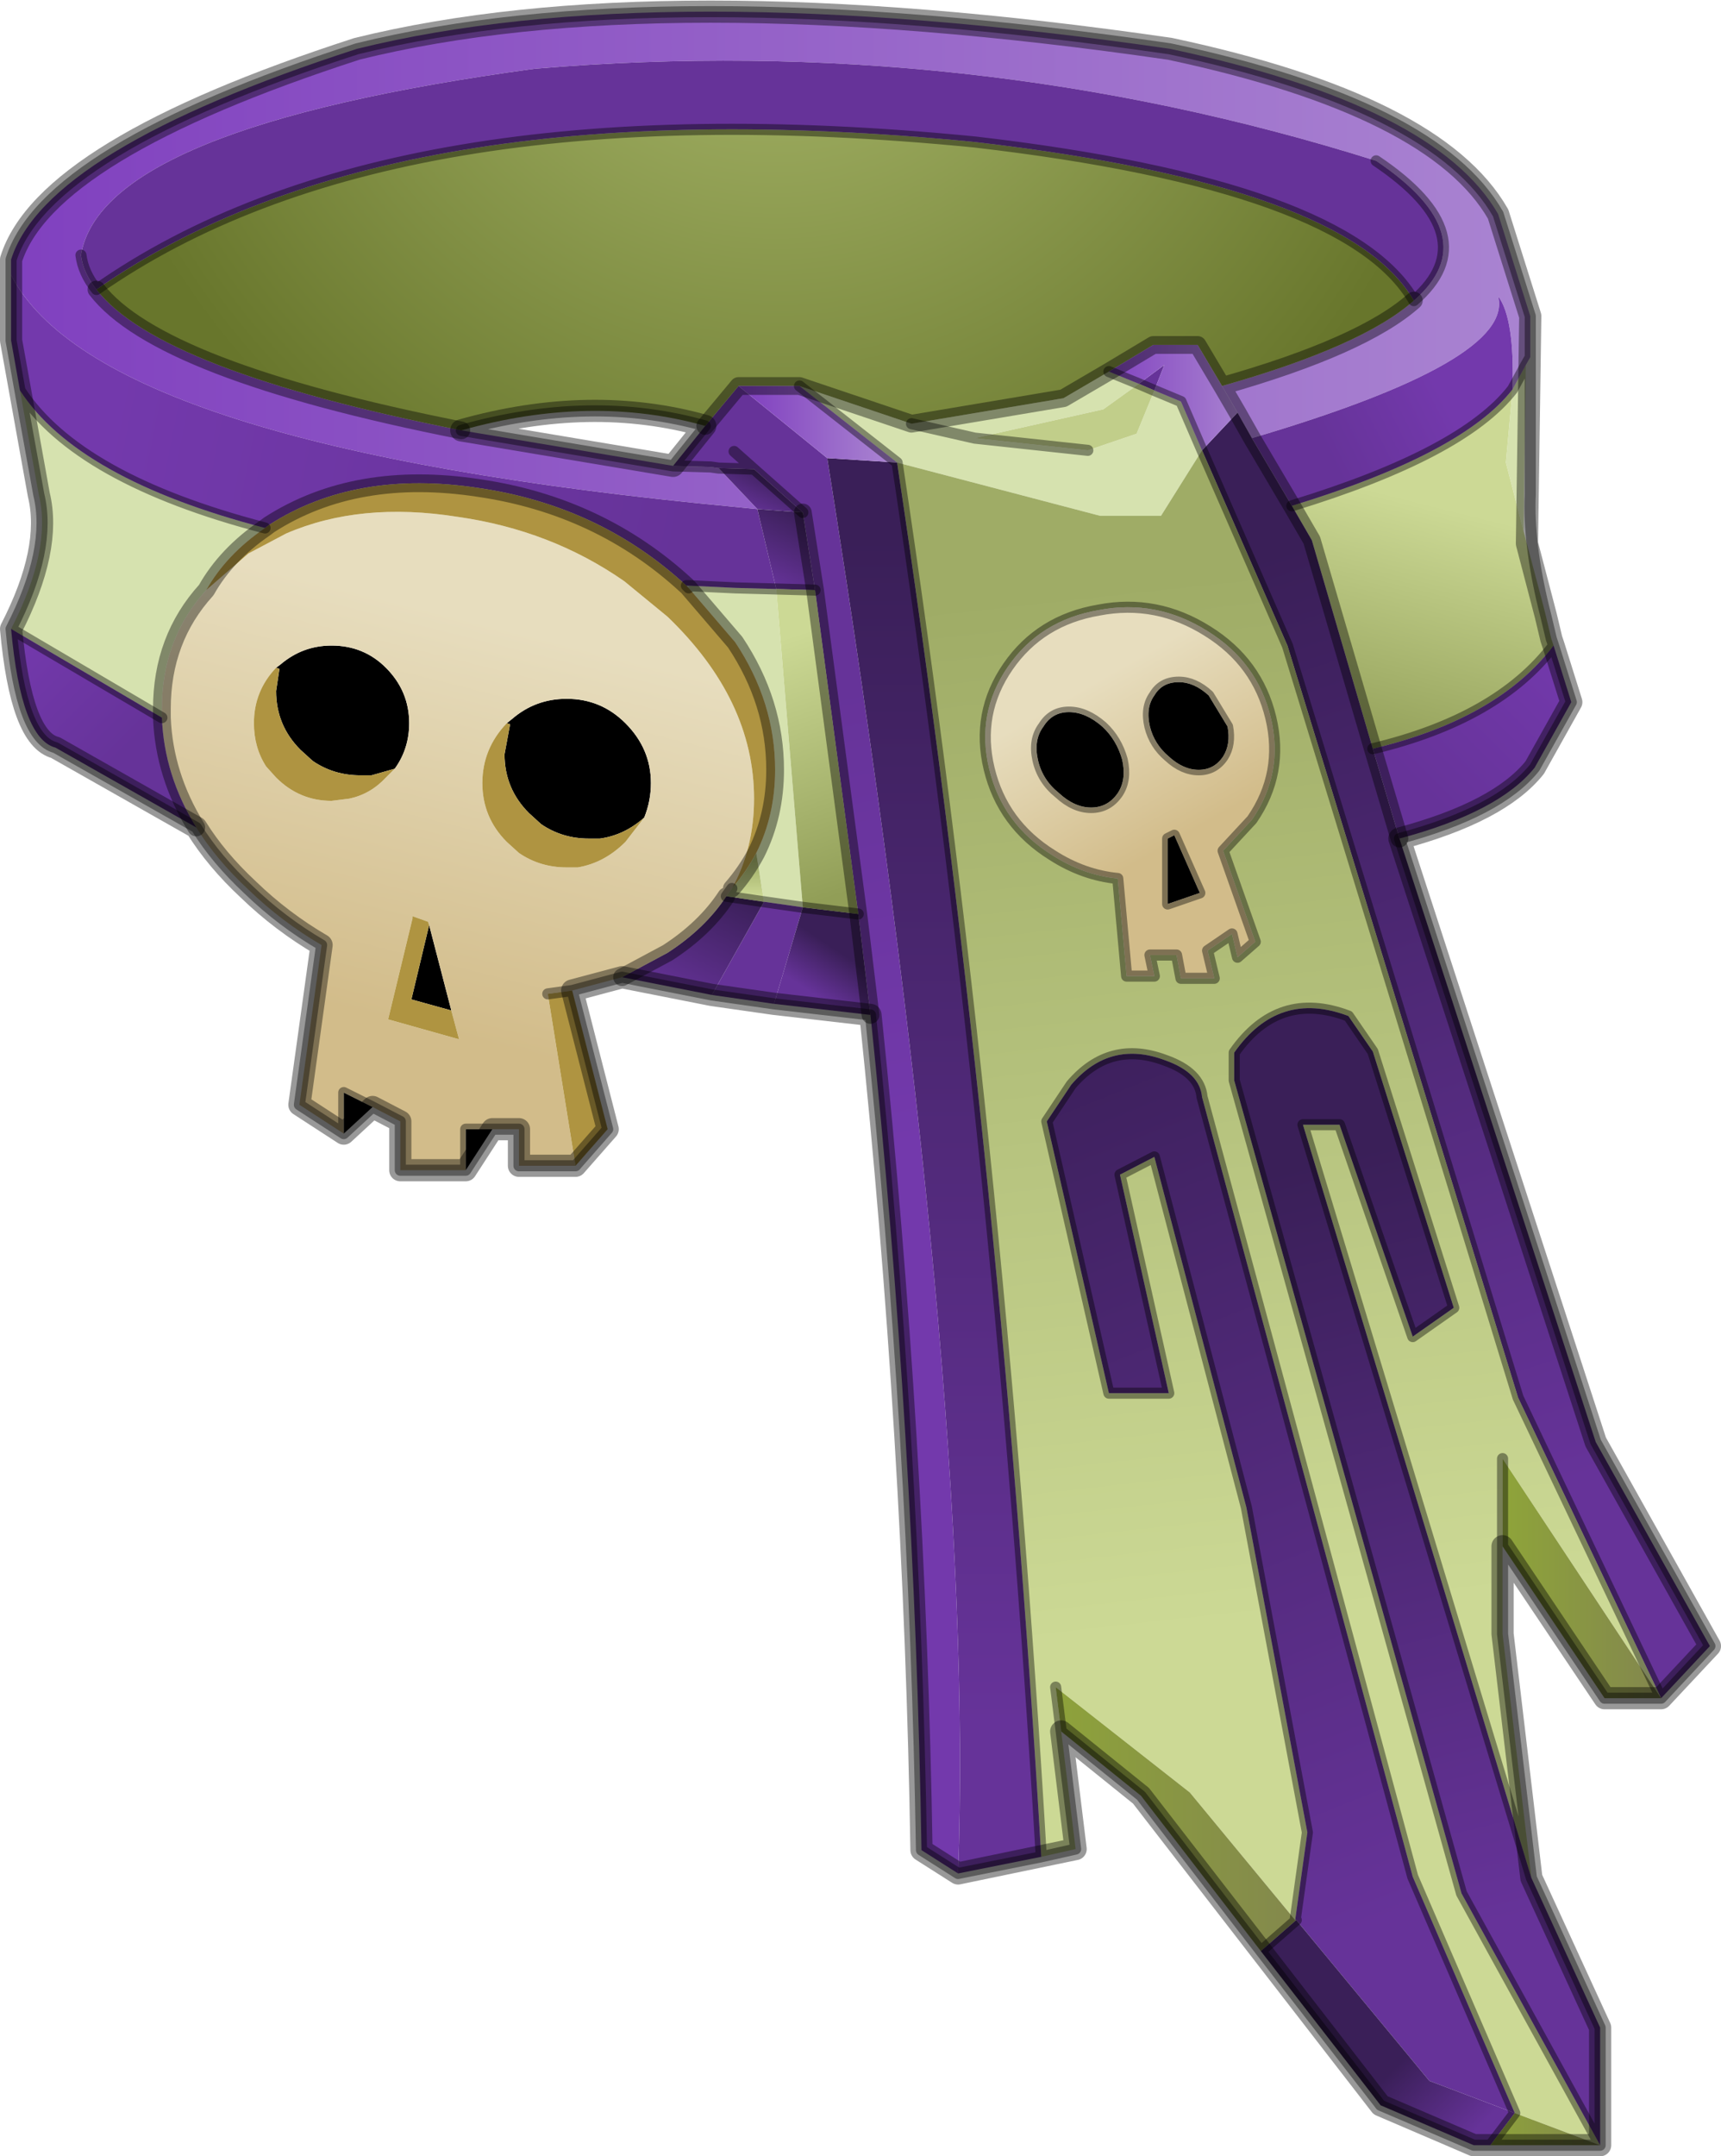 <?xml version="1.0"?>
<svg xmlns="http://www.w3.org/2000/svg" xmlns:xlink="http://www.w3.org/1999/xlink" width="77.6px" height="97.2px"><g transform="matrix(1, 0, 0, 1, -236.15, -151.35)"><use xlink:href="#object-0" width="77.6" height="97.2" transform="matrix(1, 0, 0, 1, 236.15, 151.35)"/></g><defs><g transform="matrix(1, 0, 0, 1, 38.8, 48.65)" id="object-0"><path fill-rule="evenodd" fill="#d6e2af" stroke="none" d="M29.9 -24.7L29.1 -27.8L29.4 -31.1L30 -32.2L29.9 -24.7M2.3 -29.55L9.15 -30.7L11.2 -31.9L12.55 -31.35L10.95 -30.2L5.15 -28.9L2.3 -29.55L5.15 -28.9L10.25 -28.35L12.45 -29.1L13.25 -31.05L14.45 -30.55L15.4 -28.35L13.55 -25.4L10.8 -25.4L1.65 -27.8L-2.75 -31.25L2.3 -29.55M-38.3 -20.3Q-36.45 -23.9 -37.05 -26.35L-37.9 -31.05Q-35.3 -27.05 -26.85 -24.85Q-28.6 -23.65 -29.5 -22.05Q-31.5 -19.85 -31.5 -16.7L-31.5 -16.3L-38.3 -20.3M-7.75 -22.25L-5.65 -22.15L-3.8 -22.1L-2.6 -7.75L-4.35 -8L-4.7 -10.2Q-3.85 -11.9 -3.85 -13.95Q-3.85 -17 -5.65 -19.7L-7.75 -22.15L-7.75 -22.25"/><path fill-rule="evenodd" fill="url(#gradient-L907fc5d18bec8b242980e4b2d6c4f929)" stroke="none" d="M29.4 -31.1L29.1 -27.8L29.9 -24.7L30.8 -21.3L30.9 -20.9L31.15 -19.85L31.25 -19.55Q28.75 -16.25 23.1 -14.9L20.35 -24.3L19.45 -25.85Q27.15 -28.2 29.4 -31.1"/><path fill-rule="evenodd" fill="url(#gradient-Lc62d9e5e0d10f4dcad35945723e597c7)" stroke="none" d="M30 -32.2L29.4 -31.1Q29.5 -34.3 28.75 -35.3Q29.5 -32.4 17.65 -28.9L17 -30.05L16.3 -31.25Q22.65 -33.05 24.95 -35.1Q28.3 -38 23.25 -41.4Q4.85 -47.2 -14.7 -45.55Q-34.2 -42.9 -35.15 -37.15Q-35.05 -36.35 -34.45 -35.6Q-31.65 -31.95 -18 -29.25L-8.45 -27.65L-6.75 -27.6L-6.4 -27.55L-4.65 -25.7L-5.65 -25.8Q-34.3 -28.5 -38.3 -36.25L-38.3 -36.95Q-36.75 -41.9 -22.7 -46.45Q-9.15 -49.8 13.95 -46.45Q25.95 -43.9 28.75 -39L30.2 -34.4L30.2 -32.55L30 -32.2"/><path fill-rule="evenodd" fill="url(#gradient-L2ad895893e458fd0e9c4006f5a24a1b8)" stroke="none" d="M17.65 -28.9Q29.5 -32.4 28.75 -35.3Q29.5 -34.3 29.4 -31.1Q27.15 -28.2 19.45 -25.85L17.65 -28.9"/><path fill-rule="evenodd" fill="url(#gradient-L6488af3e7c62c7e65f6f62a561d41215)" stroke="none" d="M17.65 -28.9L19.45 -25.85L20.35 -24.3L23.1 -14.9L24.3 -10.85L33.15 16.35L38.3 25.55L36.1 27.9L29.65 14.35L19.25 -19.55L15.4 -28.35L17 -30.05L17.65 -28.9"/><path fill-rule="evenodd" fill="url(#gradient-L91772ebb54425dbcfca9aa9f261ca8ae)" stroke="none" d="M-38.3 -36.25Q-34.3 -28.5 -5.65 -25.8L-4.65 -25.7L-3.8 -22.1L-5.65 -22.15L-7.75 -22.25L-7.85 -22.25Q-11.75 -25.85 -17.2 -26.65Q-22.75 -27.5 -26.65 -25L-26.85 -24.85Q-35.3 -27.05 -37.9 -31.05L-38.3 -33.3L-38.3 -36.25"/><path fill-rule="evenodd" fill="url(#gradient-L53e1839c54006eb99e08055e61342c0c)" stroke="none" d="M-4.65 -25.7L-6.4 -27.55L-4.8 -27.5L-2.6 -25.55L-4.65 -25.7"/><path fill-rule="evenodd" fill="url(#gradient-L817af645583cc41888b61ba83062fe53)" stroke="none" d="M-6.4 -27.55L-6.75 -27.6L-8.45 -27.65L-7 -29.45L-5.5 -31.25L-1.5 -28Q5.2 14 4.4 35.8L2.75 34.75Q2.45 16.25 0.45 -2.9L-0.1 -7.45L-2.05 -22.05L-2.6 -25.55L-4.8 -27.5L-6.4 -27.55M-4.8 -27.5L-5.7 -28.3L-4.8 -27.5"/><path fill-rule="evenodd" fill="url(#gradient-Rb7b9e8275baa7d5df0f3306fda40d878)" stroke="none" d="M-18 -29.25Q-31.65 -31.95 -34.45 -35.6Q-21.25 -44.85 5.15 -42.25Q21.95 -40.3 24.95 -35.1Q22.65 -33.05 16.3 -31.25L15.2 -33.1L13.2 -33.1L11.2 -31.9L9.15 -30.7L2.3 -29.55L-2.75 -31.25L-5.5 -31.25L-7 -29.45Q-12.15 -30.9 -18 -29.25"/><path fill-rule="evenodd" fill="#663399" stroke="none" d="M-34.45 -35.6Q-35.05 -36.35 -35.15 -37.15Q-34.2 -42.9 -14.7 -45.55Q4.85 -47.2 23.25 -41.4Q28.3 -38 24.95 -35.1Q21.95 -40.3 5.15 -42.25Q-21.25 -44.85 -34.45 -35.6M12.55 -31.35L13.7 -32.2L13.25 -31.05L12.55 -31.35M-3.9 -3.4L-6.7 -3.8L-4.35 -8L-2.6 -7.75L-3.9 -3.4"/><path fill-rule="evenodd" fill="url(#gradient-L922c013420e5b88d41df0bb12408e8eb)" stroke="none" d="M16.3 -31.25L17 -30.05L15.4 -28.35L14.45 -30.55L13.25 -31.05L13.7 -32.2L12.55 -31.35L11.2 -31.9L13.2 -33.1L15.2 -33.1L16.3 -31.25"/><path fill-rule="evenodd" fill="#c1ce8a" stroke="none" d="M5.15 -28.9L10.95 -30.2L12.55 -31.35L13.25 -31.05L12.45 -29.1L10.25 -28.35L5.15 -28.9"/><path fill-rule="evenodd" fill="url(#gradient-La272728eb751f2f881588e757f06d72d)" stroke="none" d="M1.65 -27.8L10.8 -25.4L13.55 -25.4L15.4 -28.35L19.25 -19.55L29.65 14.35L36.1 27.9L28.95 17.1L28.95 21.05L28.95 25L30.25 36L19.95 2.05L21.6 2.05L24.9 11.6L26.75 10.3L23.1 -1.25L22 -2.85Q18.85 -4.05 16.85 -1.2L16.85 0.05L27.1 36.7L33.35 48.05L29.5 46.6L24.9 35.95L15.4 0.8Q15.3 -0.3 13.75 -0.85Q11.25 -1.8 9.5 0.25L8.4 1.9L11.2 14.15L13.9 14.15L11.7 4.3L13.25 3.5L17.4 19.3L20.15 33.95L19.6 37.9L14.85 32.15L8.8 27.4L9.05 29.4L9.7 34.7L8.15 35.05Q6.25 2.8 1.65 -27.8M15.65 -20.2Q13.35 -21.65 10.75 -21.15Q8.1 -20.7 6.65 -18.6Q5.2 -16.5 5.8 -14Q6.4 -11.5 8.65 -10.1Q10.05 -9.2 11.6 -9.05L12 -4.65L13.25 -4.65L13.05 -5.6L14.25 -5.6L14.45 -4.55L15.95 -4.55L15.65 -5.8L16.75 -6.55L17 -5.5L17.8 -6.2L16.35 -10.3L17.65 -11.7Q19.1 -13.8 18.5 -16.3Q17.9 -18.8 15.65 -20.2"/><path fill-rule="evenodd" fill="url(#gradient-Lb8a84dfe8d3d86cdcaa27989bc86f0ee)" stroke="none" d="M24.3 -10.85L23.1 -14.9Q28.75 -16.25 31.25 -19.55L32.05 -17L30.4 -14.05Q28.8 -12.05 24.3 -10.85"/><path fill-rule="evenodd" fill="#000000" stroke="none" d="M11.8 -14.4Q12 -13.5 11.6 -12.9Q11.15 -12.25 10.4 -12.25Q9.65 -12.25 8.95 -12.9Q8.2 -13.5 8 -14.4Q7.8 -15.3 8.25 -15.9Q8.65 -16.55 9.4 -16.55Q10.15 -16.55 10.9 -15.9Q11.55 -15.3 11.8 -14.4M13.9 -14.55Q13.25 -15.1 13.05 -15.9Q12.85 -16.75 13.25 -17.3Q13.6 -17.9 14.35 -17.9Q15.05 -17.9 15.7 -17.3L16.55 -15.9Q16.7 -15.1 16.35 -14.55Q15.95 -13.95 15.25 -13.95Q14.55 -13.95 13.9 -14.55M13.85 -10.85L14.15 -11L15.3 -8.4L13.85 -7.9L13.85 -10.85M-16.6 2.25L-17.8 4.1L-17.8 2.25L-16.6 2.25M-22 1.25L-23.3 2.45L-23.3 0.6L-22 1.25M-26.35 -18.55L-26.15 -18.7Q-25.15 -19.55 -23.85 -19.55Q-22.4 -19.55 -21.4 -18.55Q-20.35 -17.5 -20.35 -16.05Q-20.35 -14.9 -21 -14L-22.05 -13.7L-22.55 -13.7Q-23.75 -13.7 -24.7 -14.35L-25.25 -14.85Q-26.35 -15.95 -26.35 -17.5L-26.2 -18.5L-26.35 -18.55M-15.95 -16.05L-15.7 -16.25Q-14.65 -17.15 -13.25 -17.15Q-11.7 -17.15 -10.6 -16.05Q-9.45 -14.9 -9.45 -13.35Q-9.45 -12.55 -9.75 -11.8Q-10.65 -11 -11.75 -10.85L-12.25 -10.85Q-13.45 -10.85 -14.4 -11.5L-14.95 -12Q-16.05 -13.1 -16.05 -14.65L-15.8 -16L-15.95 -16.05M-18.45 -3.1L-20.25 -3.6L-19.45 -6.95L-18.45 -3.1"/><path fill-rule="evenodd" fill="url(#gradient-Lc9171ca800ea3af494e201147915cb9b)" stroke="none" d="M11.8 -14.4Q11.55 -15.3 10.9 -15.9Q10.15 -16.55 9.4 -16.55Q8.65 -16.55 8.25 -15.9Q7.8 -15.3 8 -14.4Q8.2 -13.5 8.95 -12.9Q9.65 -12.25 10.4 -12.25Q11.15 -12.25 11.6 -12.9Q12 -13.5 11.8 -14.4M13.9 -14.55Q14.55 -13.95 15.25 -13.95Q15.95 -13.95 16.35 -14.55Q16.7 -15.1 16.55 -15.9L15.7 -17.3Q15.05 -17.9 14.35 -17.9Q13.6 -17.9 13.25 -17.3Q12.85 -16.75 13.05 -15.9Q13.25 -15.1 13.9 -14.55M15.65 -20.2Q17.9 -18.8 18.5 -16.3Q19.1 -13.8 17.65 -11.7L16.35 -10.3L17.8 -6.2L17 -5.5L16.75 -6.55L15.65 -5.8L15.95 -4.55L14.45 -4.55L14.25 -5.6L13.05 -5.6L13.25 -4.65L12 -4.65L11.6 -9.05Q10.05 -9.2 8.65 -10.1Q6.4 -11.5 5.8 -14Q5.2 -16.5 6.65 -18.6Q8.1 -20.7 10.75 -21.15Q13.35 -21.65 15.65 -20.2M13.85 -10.85L13.85 -7.9L15.3 -8.4L14.15 -11L13.85 -10.85"/><path fill-rule="evenodd" fill="url(#gradient-L790638c24126a9554725c6e6ec7988b3)" stroke="none" d="M33.35 48.05L27.1 36.7L16.85 0.05L16.85 -1.2Q18.85 -4.05 22 -2.85L23.1 -1.25L26.75 10.3L24.9 11.6L21.6 2.05L19.95 2.05L30.25 36L33.35 42.75L33.35 48.05"/><path fill-rule="evenodd" fill="url(#gradient-L93435c3fd580fdaa4a1c0478d3e6984a)" stroke="none" d="M28.95 21.05L28.95 17.1L36.1 27.9L33.55 27.9L28.95 21.05"/><path fill-rule="evenodd" fill="url(#gradient-L4dbe87bffed81a142ebf0ecd0e613e9c)" stroke="none" d="M19.6 37.9L20.15 33.95L17.4 19.3L13.25 3.5L11.7 4.3L13.9 14.15L11.2 14.15L8.4 1.9L9.5 0.25Q11.25 -1.8 13.75 -0.85Q15.3 -0.3 15.4 0.8L24.9 35.95L29.5 46.6L25.65 45.15L19.65 37.9L19.6 37.9"/><path fill-rule="evenodd" fill="url(#gradient-L270c0a1ca83a09aa32bc82a65d67ee4b)" stroke="none" d="M19.6 37.9L19.65 37.9L18.05 39.3L12.65 32.3L9.05 29.4L8.8 27.4L14.85 32.15L19.6 37.9"/><path fill-rule="evenodd" fill="url(#gradient-L4404a51ead861500fb332f7665e9e46c)" stroke="none" d="M19.65 37.9L25.65 45.15L29.5 46.6L28.4 48.05L27.65 48.05L23.45 46.25L18.05 39.3L19.65 37.9"/><path fill-rule="evenodd" fill="url(#gradient-L0deebc483b07342a63e7a50f060a7d8e)" stroke="none" d="M29.5 46.6L33.35 48.05L28.4 48.05L29.5 46.6"/><path fill-rule="evenodd" fill="url(#gradient-L35daa5ff96e68234e0caae775330e4ae)" stroke="none" d="M8.15 35.05L4.4 35.8Q5.2 14 -1.5 -28L1.65 -27.8Q6.25 2.8 8.15 35.05"/><path fill-rule="evenodd" fill="url(#gradient-L4e8bc25b47e6902a4371abb8c14c8834)" stroke="none" d="M0.45 -2.9L-3.9 -3.4L-2.6 -7.75L-0.1 -7.45L0.45 -2.9"/><path fill-rule="evenodd" fill="url(#gradient-L069938dd9ab2f07a1101e64461113f2c)" stroke="none" d="M-6.7 -3.8L-10.75 -4.6L-8.7 -5.7Q-7 -6.8 -6.05 -8.25L-4.35 -8L-6.7 -3.8"/><path fill-rule="evenodd" fill="url(#gradient-Lea046d3e1f672e93bbb8958bb45b1989)" stroke="none" d="M-10.75 -4.6L-13 -4L-14.1 -3.85L-12.85 3.9L-15.4 3.9L-15.4 2.25L-16.6 2.25L-17.8 2.25L-17.8 4.1L-20.75 4.1L-20.75 1.9L-22 1.25L-23.3 0.6L-23.3 2.45L-25.3 1.15L-24.3 -6.05Q-26.1 -7.1 -27.6 -8.55Q-29.05 -9.9 -29.95 -11.35Q-31.4 -13.7 -31.5 -16.3L-31.5 -16.7Q-31.5 -19.85 -29.5 -22.05L-27.6 -23.7L-25.9 -24.6Q-22.55 -26.05 -18.15 -25.35Q-13.95 -24.75 -10.65 -22.45L-8.7 -20.85Q-4.8 -17.1 -4.8 -12.65Q-4.8 -10.4 -5.8 -8.6L-6.05 -8.25Q-7 -6.8 -8.7 -5.7L-10.75 -4.6M-26.35 -18.55Q-27.35 -17.5 -27.35 -16.05Q-27.35 -14.95 -26.8 -14.1L-26.35 -13.6Q-25.3 -12.55 -23.85 -12.55L-23.05 -12.65Q-22.1 -12.85 -21.4 -13.6L-21 -14Q-20.35 -14.9 -20.35 -16.05Q-20.35 -17.5 -21.4 -18.55Q-22.4 -19.55 -23.85 -19.55Q-25.15 -19.55 -26.15 -18.7L-26.35 -18.55M-9.75 -11.8Q-9.45 -12.55 -9.45 -13.35Q-9.45 -14.9 -10.6 -16.05Q-11.7 -17.15 -13.25 -17.15Q-14.65 -17.15 -15.7 -16.25L-15.95 -16.05Q-17.05 -14.9 -17.05 -13.35Q-17.05 -11.8 -15.95 -10.7L-15.4 -10.2Q-14.45 -9.55 -13.25 -9.55L-12.75 -9.55Q-11.55 -9.75 -10.6 -10.7L-9.75 -11.8M-19.45 -6.95L-19.5 -7.1L-20.2 -7.35L-20.2 -7.25L-21.3 -2.7L-18.1 -1.8L-18.45 -3.1L-19.45 -6.95"/><path fill-rule="evenodd" fill="#af9441" stroke="none" d="M-13 -4L-11.4 2.25L-12.85 3.9L-14.1 -3.85L-13 -4M-26.85 -24.85L-26.65 -25Q-22.75 -27.5 -17.2 -26.65Q-11.75 -25.85 -7.85 -22.25L-7.75 -22.15L-5.65 -19.7Q-3.85 -17 -3.85 -13.95Q-3.85 -11.9 -4.7 -10.2Q-5.15 -9.35 -5.8 -8.6Q-4.8 -10.4 -4.8 -12.65Q-4.8 -17.1 -8.7 -20.85L-10.65 -22.45Q-13.95 -24.75 -18.15 -25.35Q-22.55 -26.05 -25.9 -24.6L-27.6 -23.7L-29.5 -22.05Q-28.6 -23.65 -26.85 -24.85M-21 -14L-21.4 -13.6Q-22.1 -12.85 -23.05 -12.65L-23.85 -12.55Q-25.3 -12.55 -26.35 -13.6L-26.8 -14.1Q-27.35 -14.95 -27.35 -16.05Q-27.35 -17.5 -26.35 -18.55L-26.2 -18.5L-26.35 -17.5Q-26.35 -15.95 -25.25 -14.85L-24.7 -14.35Q-23.75 -13.7 -22.55 -13.7L-22.05 -13.7L-21 -14M-9.75 -11.8L-10.6 -10.7Q-11.55 -9.75 -12.75 -9.55L-13.25 -9.55Q-14.45 -9.55 -15.4 -10.2L-15.95 -10.7Q-17.05 -11.8 -17.05 -13.35Q-17.05 -14.9 -15.95 -16.05L-15.8 -16L-16.05 -14.65Q-16.05 -13.1 -14.95 -12L-14.4 -11.5Q-13.45 -10.85 -12.25 -10.85L-11.75 -10.85Q-10.65 -11 -9.75 -11.8M-18.45 -3.1L-18.1 -1.8L-21.3 -2.7L-20.2 -7.25L-20.2 -7.35L-19.5 -7.1L-19.45 -6.95L-20.25 -3.6L-18.45 -3.1"/><path fill-rule="evenodd" fill="url(#gradient-L559653830ccc5d942f8dc133f5ec1143)" stroke="none" d="M-29.95 -11.35L-36.3 -14.95Q-37.85 -15.35 -38.3 -20.3L-31.5 -16.3Q-31.4 -13.7 -29.95 -11.35"/><path fill-rule="evenodd" fill="url(#gradient-Ld786d4c0a58ea9e1a1221443bf82ca3d)" stroke="none" d="M1.65 -27.8L-1.5 -28L-5.5 -31.25L-2.75 -31.25L1.65 -27.8"/><path fill-rule="evenodd" fill="url(#gradient-L1a97be2c428a1082417028ea0c1af5e1)" stroke="none" d="M-4.65 -25.7L-2.6 -25.55L-2.05 -22.05L-3.8 -22.1L-4.65 -25.7"/><path fill-rule="evenodd" fill="url(#gradient-L487f0e7867a9b3e6be0752d4950a5aa1)" stroke="none" d="M-5.8 -8.6Q-5.15 -9.35 -4.7 -10.2L-4.35 -8L-6.05 -8.25L-5.8 -8.6"/><path fill-rule="evenodd" fill="url(#gradient-Lc5372dc62ef8f787f98ac0bd8e4b60fc)" stroke="none" d="M-3.8 -22.1L-2.05 -22.05L-0.1 -7.45L-2.6 -7.75L-3.8 -22.1"/><path fill="none" stroke="#000000" stroke-opacity="0.4" stroke-width="0.5" stroke-linecap="round" stroke-linejoin="round" d="M30 -32.2L29.4 -31.1Q27.15 -28.2 19.45 -25.85M30.8 -21.3Q30.1 -24.2 30.2 -26.35L30.2 -32.55L30 -32.2M30.2 -32.55L30.2 -34.4L28.75 -39Q25.95 -43.9 13.95 -46.45Q-9.15 -49.8 -22.7 -46.45Q-36.75 -41.9 -38.3 -36.95L-38.3 -36.25L-38.3 -33.3L-37.9 -31.05L-37.05 -26.35Q-36.45 -23.9 -38.3 -20.3Q-37.85 -15.35 -36.3 -14.95L-29.95 -11.35Q-29.05 -9.9 -27.6 -8.55Q-26.1 -7.1 -24.3 -6.05L-25.3 1.15L-23.3 2.45L-22 1.25L-20.75 1.9L-20.75 4.1L-17.8 4.1L-16.6 2.25L-15.4 2.25L-15.4 3.9L-12.85 3.9L-11.4 2.25L-13 -4L-10.75 -4.6L-6.7 -3.8L-3.9 -3.4L0.45 -2.9Q2.45 16.25 2.75 34.75L4.4 35.8L8.15 35.05L9.7 34.7L9.05 29.4L8.8 27.4M-6.4 -27.55L-6.75 -27.6L-8.45 -27.65L-18 -29.25Q-12.15 -30.9 -7 -29.45L-8.45 -27.65M-34.45 -35.6Q-35.05 -36.35 -35.15 -37.15M23.25 -41.4Q28.3 -38 24.95 -35.1Q21.95 -40.3 5.15 -42.25Q-21.25 -44.85 -34.45 -35.6M2.3 -29.55L5.15 -28.9L10.25 -28.35M12.55 -31.35L11.2 -31.9M13.25 -31.05L14.45 -30.55L15.4 -28.35L19.25 -19.55L29.65 14.35L36.1 27.9L38.3 25.55L33.15 16.35L24.3 -10.85Q28.8 -12.05 30.4 -14.05L32.05 -17L31.25 -19.55L31.15 -19.85L30.9 -20.9L30.8 -21.3M13.25 -31.05L12.55 -31.35M11.8 -14.4Q11.55 -15.3 10.9 -15.9Q10.15 -16.55 9.4 -16.55Q8.65 -16.55 8.25 -15.9Q7.8 -15.3 8 -14.4Q8.2 -13.5 8.95 -12.9Q9.65 -12.25 10.4 -12.25Q11.15 -12.25 11.6 -12.9Q12 -13.5 11.8 -14.4M13.9 -14.55Q14.55 -13.95 15.25 -13.95Q15.95 -13.95 16.35 -14.55Q16.7 -15.1 16.55 -15.9L15.7 -17.3Q15.05 -17.9 14.35 -17.9Q13.6 -17.9 13.25 -17.3Q12.85 -16.75 13.05 -15.9Q13.25 -15.1 13.9 -14.55M15.65 -20.2Q13.35 -21.65 10.75 -21.15Q8.1 -20.7 6.65 -18.6Q5.2 -16.5 5.8 -14Q6.4 -11.5 8.65 -10.1Q10.05 -9.2 11.6 -9.05L12 -4.65L13.25 -4.65L13.05 -5.6L14.25 -5.6L14.45 -4.55L15.95 -4.55L15.65 -5.8L16.75 -6.55L17 -5.5L17.8 -6.2L16.35 -10.3L17.65 -11.7Q19.1 -13.8 18.5 -16.3Q17.9 -18.8 15.65 -20.2M13.85 -10.85L14.15 -11L15.3 -8.4L13.85 -7.9L13.85 -10.85M33.35 48.05L27.1 36.7L16.85 0.05L16.85 -1.2Q18.85 -4.05 22 -2.85L23.1 -1.25L26.75 10.3L24.9 11.6L21.6 2.05L19.95 2.05L30.25 36L28.95 25L28.95 21.05L28.95 17.1M36.1 27.9L33.55 27.9L28.95 21.05M31.25 -19.55Q28.75 -16.25 23.1 -14.9M29.5 46.6L24.9 35.95L15.4 0.8Q15.3 -0.3 13.75 -0.85Q11.25 -1.8 9.5 0.25L8.4 1.9L11.2 14.15L13.9 14.15L11.7 4.3L13.25 3.5L17.4 19.3L20.15 33.95L19.6 37.9L19.65 37.9L18.05 39.3L12.65 32.3L9.05 29.4M33.35 48.05L33.35 42.75L30.25 36M28.4 48.05L29.5 46.6M28.4 48.05L27.65 48.05L23.45 46.25L18.05 39.3M33.35 48.05L28.4 48.05M8.15 35.05Q6.25 2.8 1.65 -27.8L-2.75 -31.25M-2.6 -25.55L-4.8 -27.5L-6.4 -27.55M-5.7 -28.3L-4.8 -27.5M-37.9 -31.05Q-35.3 -27.05 -26.85 -24.85M-7.85 -22.25L-7.75 -22.25L-5.65 -22.15L-3.8 -22.1L-2.05 -22.05M-7.75 -22.15L-7.85 -22.25M-31.5 -16.3L-38.3 -20.3M-14.1 -3.85L-13 -4M-2.6 -7.75L-0.1 -7.45M-4.35 -8L-2.6 -7.75M-4.35 -8L-6.05 -8.25L-5.8 -8.6M-17.8 4.1L-17.8 2.25L-16.6 2.25M-23.3 2.45L-23.3 0.6L-22 1.25"/><path fill="none" stroke="#000000" stroke-opacity="0.4" stroke-width="0.8" stroke-linecap="round" stroke-linejoin="round" d="M17.65 -28.9L19.45 -25.85L20.35 -24.3L23.1 -14.9L24.3 -10.85M-18 -29.25Q-31.65 -31.95 -34.45 -35.6M24.95 -35.1Q22.65 -33.05 16.3 -31.25L17 -30.05L17.65 -28.9M11.2 -31.9L9.15 -30.7L2.3 -29.55L-2.75 -31.25L-5.5 -31.25L-7 -29.45M11.2 -31.9L13.2 -33.1L15.2 -33.1L16.3 -31.25M-26.85 -24.85L-26.65 -25Q-22.75 -27.5 -17.2 -26.65Q-11.75 -25.85 -7.85 -22.25M-5.8 -8.6Q-5.15 -9.35 -4.7 -10.2Q-3.85 -11.9 -3.85 -13.95Q-3.85 -17 -5.65 -19.7L-7.75 -22.15M-31.5 -16.3L-31.5 -16.7Q-31.5 -19.85 -29.5 -22.05Q-28.6 -23.65 -26.85 -24.85M-29.95 -11.35Q-31.4 -13.7 -31.5 -16.3M-2.05 -22.05L-2.6 -25.55M-0.1 -7.45L-2.05 -22.05M-6.05 -8.25Q-7 -6.8 -8.7 -5.7L-10.75 -4.6M-0.1 -7.45L0.45 -2.9"/><path fill="none" stroke="#000000" stroke-opacity="0.4" stroke-width="1" stroke-linecap="round" stroke-linejoin="round" d="M28.75 -39Q25.95 -43.9 13.95 -46.45Q-9.15 -49.8 -22.7 -46.45Q-36.75 -41.9 -38.3 -36.95L-38.3 -33.3L-37.05 -26.35Q-36.45 -23.9 -38.3 -20.3Q-37.85 -15.35 -36.3 -14.95L-29.95 -11.35Q-29.05 -9.9 -27.6 -8.55Q-26.1 -7.1 -24.3 -6.05L-25.3 1.15L-23.3 2.45L-22 1.25L-20.75 1.9L-20.75 4.1L-17.8 4.1L-16.6 2.25L-15.4 2.25L-15.4 3.9L-12.85 3.9L-11.4 2.25L-13 -4L-10.75 -4.6L-6.7 -3.8L-3.9 -3.4L0.45 -2.9Q2.45 16.25 2.75 34.75L4.4 35.8L9.7 34.7L9.05 29.4L12.65 32.3L23.45 46.25L27.65 48.05L33.35 48.05L33.35 42.75L30.25 36L28.95 25L28.95 21.05L33.55 27.9L36.1 27.9L38.3 25.55L33.15 16.35L24.3 -10.85Q28.8 -12.05 30.4 -14.05L32.05 -17L31.25 -19.55L31.15 -19.85L30.9 -20.9L30.05 -24.15L30.2 -34.4L28.75 -39M-18 -29.25Q-12.15 -30.9 -7 -29.45L-8.45 -27.65L-18 -29.25"/></g><linearGradient gradientTransform="matrix(-0.002, 0.007, -0.008, -0.002, 24.65, -20.05)" gradientUnits="userSpaceOnUse" spreadMethod="pad" id="gradient-L907fc5d18bec8b242980e4b2d6c4f929" x1="-819.2" x2="819.2"><stop offset="0" stop-color="#ccd995" stop-opacity="1"/><stop offset="0.988" stop-color="#919e57" stop-opacity="1"/></linearGradient><linearGradient gradientTransform="matrix(0.042, 0, 0, 0.014, -4.05, -36.95)" gradientUnits="userSpaceOnUse" spreadMethod="pad" id="gradient-Lc62d9e5e0d10f4dcad35945723e597c7" x1="-819.2" x2="819.2"><stop offset="0" stop-color="#8040bf" stop-opacity="1"/><stop offset="0.988" stop-color="#a983d1" stop-opacity="1"/></linearGradient><linearGradient gradientTransform="matrix(0.003, -0.002, 0.001, 0.002, 23.6, -29.7)" gradientUnits="userSpaceOnUse" spreadMethod="pad" id="gradient-L2ad895893e458fd0e9c4006f5a24a1b8" x1="-819.2" x2="819.2"><stop offset="0" stop-color="#663399" stop-opacity="1"/><stop offset="0.988" stop-color="#7339ac" stop-opacity="1"/></linearGradient><linearGradient gradientTransform="matrix(-0.008, -0.026, 0.003, -0.001, 26.2, -3.35)" gradientUnits="userSpaceOnUse" spreadMethod="pad" id="gradient-L6488af3e7c62c7e65f6f62a561d41215" x1="-819.2" x2="819.2"><stop offset="0" stop-color="#663399" stop-opacity="1"/><stop offset="0.988" stop-color="#3a1f58" stop-opacity="1"/></linearGradient><linearGradient gradientTransform="matrix(-0.016, -0.004, 0.001, -0.005, -21.05, -27.4)" gradientUnits="userSpaceOnUse" spreadMethod="pad" id="gradient-L91772ebb54425dbcfca9aa9f261ca8ae" x1="-819.2" x2="819.2"><stop offset="0" stop-color="#663399" stop-opacity="1"/><stop offset="0.988" stop-color="#7339ac" stop-opacity="1"/></linearGradient><linearGradient gradientTransform="matrix(0.001, -0.001, 0.002, 0.001, -4.55, -26.55)" gradientUnits="userSpaceOnUse" spreadMethod="pad" id="gradient-L53e1839c54006eb99e08055e61342c0c" x1="-819.2" x2="819.2"><stop offset="0" stop-color="#663399" stop-opacity="1"/><stop offset="0.988" stop-color="#3a1f58" stop-opacity="1"/></linearGradient><linearGradient gradientTransform="matrix(0.001, 0.013, -0.005, 0.001, -2.2, -6.55)" gradientUnits="userSpaceOnUse" spreadMethod="pad" id="gradient-L817af645583cc41888b61ba83062fe53" x1="-819.2" x2="819.2"><stop offset="0" stop-color="#663399" stop-opacity="1"/><stop offset="0.988" stop-color="#7339ac" stop-opacity="1"/></linearGradient><radialGradient gradientTransform="matrix(0.04, -0.002, 0.003, 0.042, -4.25, -54.9)" gradientUnits="userSpaceOnUse" spreadMethod="pad" id="gradient-Rb7b9e8275baa7d5df0f3306fda40d878" cx="0" cy="0" r="819.2"><stop offset="0" stop-color="#b1c073"/><stop offset="0.988" stop-color="#68762c"/></radialGradient><linearGradient gradientTransform="matrix(0.004, 0, 0, 0.003, 14.1, -30.75)" gradientUnits="userSpaceOnUse" spreadMethod="pad" id="gradient-L922c013420e5b88d41df0bb12408e8eb" x1="-819.2" x2="819.2"><stop offset="0" stop-color="#8040bf" stop-opacity="1"/><stop offset="0.988" stop-color="#a983d1" stop-opacity="1"/></linearGradient><linearGradient gradientTransform="matrix(-0.003, -0.029, 0.018, -0.002, 18.9, 0.3)" gradientUnits="userSpaceOnUse" spreadMethod="pad" id="gradient-La272728eb751f2f881588e757f06d72d" x1="-819.2" x2="819.2"><stop offset="0" stop-color="#ccd995" stop-opacity="1"/><stop offset="0.988" stop-color="#9fac66" stop-opacity="1"/></linearGradient><linearGradient gradientTransform="matrix(0.004, -0.004, 0.003, 0.003, 28.55, -16.3)" gradientUnits="userSpaceOnUse" spreadMethod="pad" id="gradient-Lb8a84dfe8d3d86cdcaa27989bc86f0ee" x1="-819.2" x2="819.2"><stop offset="0" stop-color="#663399" stop-opacity="1"/><stop offset="0.988" stop-color="#7339ac" stop-opacity="1"/></linearGradient><linearGradient gradientTransform="matrix(0.003, 0.004, -0.007, 0.004, 12.6, -14.4)" gradientUnits="userSpaceOnUse" spreadMethod="pad" id="gradient-Lc9171ca800ea3af494e201147915cb9b" x1="-819.2" x2="819.2"><stop offset="0" stop-color="#e7ddbe" stop-opacity="1"/><stop offset="0.988" stop-color="#d2bc8a" stop-opacity="1"/></linearGradient><linearGradient gradientTransform="matrix(-0.006, -0.021, 0.004, -0.001, 25.9, 20.35)" gradientUnits="userSpaceOnUse" spreadMethod="pad" id="gradient-L790638c24126a9554725c6e6ec7988b3" x1="-819.2" x2="819.2"><stop offset="0" stop-color="#663399" stop-opacity="1"/><stop offset="0.988" stop-color="#3a1f58" stop-opacity="1"/></linearGradient><linearGradient gradientTransform="matrix(0.004, 0, 0, 0.007, 32.5, 22.5)" gradientUnits="userSpaceOnUse" spreadMethod="pad" id="gradient-L93435c3fd580fdaa4a1c0478d3e6984a" x1="-819.2" x2="819.2"><stop offset="0" stop-color="#8ea33a" stop-opacity="1"/><stop offset="0.988" stop-color="#83884d" stop-opacity="1"/></linearGradient><linearGradient gradientTransform="matrix(-0.007, -0.027, 0.005, -0.002, 16.55, 16.4)" gradientUnits="userSpaceOnUse" spreadMethod="pad" id="gradient-L4dbe87bffed81a142ebf0ecd0e613e9c" x1="-819.2" x2="819.2"><stop offset="0" stop-color="#663399" stop-opacity="1"/><stop offset="0.988" stop-color="#3a1f58" stop-opacity="1"/></linearGradient><linearGradient gradientTransform="matrix(0.007, 0, 0, 0.007, 14.2, 33.35)" gradientUnits="userSpaceOnUse" spreadMethod="pad" id="gradient-L270c0a1ca83a09aa32bc82a65d67ee4b" x1="-819.2" x2="819.2"><stop offset="0" stop-color="#8ea33a" stop-opacity="1"/><stop offset="0.988" stop-color="#83884d" stop-opacity="1"/></linearGradient><linearGradient gradientTransform="matrix(-0.002, -0.002, 0.002, -0.002, 25.95, 45.9)" gradientUnits="userSpaceOnUse" spreadMethod="pad" id="gradient-L4404a51ead861500fb332f7665e9e46c" x1="-819.2" x2="819.2"><stop offset="0" stop-color="#663399" stop-opacity="1"/><stop offset="0.988" stop-color="#3a1f58" stop-opacity="1"/></linearGradient><linearGradient gradientTransform="matrix(0.003, 0, 0, 0.001, 30.85, 47.3)" gradientUnits="userSpaceOnUse" spreadMethod="pad" id="gradient-L0deebc483b07342a63e7a50f060a7d8e" x1="-819.2" x2="819.2"><stop offset="0" stop-color="#8ea33a" stop-opacity="1"/><stop offset="0.988" stop-color="#83884d" stop-opacity="1"/></linearGradient><linearGradient gradientTransform="matrix(-0.003, -0.033, 0.003, -0, 3.2, 1.95)" gradientUnits="userSpaceOnUse" spreadMethod="pad" id="gradient-L35daa5ff96e68234e0caae775330e4ae" x1="-819.2" x2="819.2"><stop offset="0" stop-color="#663399" stop-opacity="1"/><stop offset="0.988" stop-color="#3a1f58" stop-opacity="1"/></linearGradient><linearGradient gradientTransform="matrix(0.001, -0.001, 0.003, 0.002, -1.45, -4.75)" gradientUnits="userSpaceOnUse" spreadMethod="pad" id="gradient-L4e8bc25b47e6902a4371abb8c14c8834" x1="-819.2" x2="819.2"><stop offset="0" stop-color="#663399" stop-opacity="1"/><stop offset="0.988" stop-color="#3a1f58" stop-opacity="1"/></linearGradient><linearGradient gradientTransform="matrix(0.002, -0.003, 0.002, 0.001, -7.5, -6.3)" gradientUnits="userSpaceOnUse" spreadMethod="pad" id="gradient-L069938dd9ab2f07a1101e64461113f2c" x1="-819.2" x2="819.2"><stop offset="0" stop-color="#663399" stop-opacity="1"/><stop offset="0.988" stop-color="#3a1f58" stop-opacity="1"/></linearGradient><linearGradient gradientTransform="matrix(-0.003, 0.011, -0.016, -0.004, -19, -11.5)" gradientUnits="userSpaceOnUse" spreadMethod="pad" id="gradient-Lea046d3e1f672e93bbb8958bb45b1989" x1="-819.2" x2="819.2"><stop offset="0" stop-color="#e7ddbe" stop-opacity="1"/><stop offset="0.988" stop-color="#d2bc8a" stop-opacity="1"/></linearGradient><linearGradient gradientTransform="matrix(-0.003, -0.003, 0.002, -0.002, -35.65, -17.2)" gradientUnits="userSpaceOnUse" spreadMethod="pad" id="gradient-L559653830ccc5d942f8dc133f5ec1143" x1="-819.2" x2="819.2"><stop offset="0" stop-color="#663399" stop-opacity="1"/><stop offset="0.988" stop-color="#7339ac" stop-opacity="1"/></linearGradient><linearGradient gradientTransform="matrix(0.004, 0, 0, 0.002, -1.95, -29.55)" gradientUnits="userSpaceOnUse" spreadMethod="pad" id="gradient-Ld786d4c0a58ea9e1a1221443bf82ca3d" x1="-819.2" x2="819.2"><stop offset="0" stop-color="#8040bf" stop-opacity="1"/><stop offset="0.988" stop-color="#a983d1" stop-opacity="1"/></linearGradient><linearGradient gradientTransform="matrix(0.001, -0.002, 0.002, 0.001, -3.35, -23.95)" gradientUnits="userSpaceOnUse" spreadMethod="pad" id="gradient-L1a97be2c428a1082417028ea0c1af5e1" x1="-819.2" x2="819.2"><stop offset="0" stop-color="#663399" stop-opacity="1"/><stop offset="0.988" stop-color="#3a1f58" stop-opacity="1"/></linearGradient><linearGradient gradientTransform="matrix(-0, -0.001, 0.001, -0, -5.25, -9.05)" gradientUnits="userSpaceOnUse" spreadMethod="pad" id="gradient-L487f0e7867a9b3e6be0752d4950a5aa1" x1="-819.2" x2="819.2"><stop offset="0" stop-color="#ccd995" stop-opacity="1"/><stop offset="0.988" stop-color="#9fac66" stop-opacity="1"/></linearGradient><linearGradient gradientTransform="matrix(0.002, 0.007, -0.003, 0.001, -2.1, -14.05)" gradientUnits="userSpaceOnUse" spreadMethod="pad" id="gradient-Lc5372dc62ef8f787f98ac0bd8e4b60fc" x1="-819.2" x2="819.2"><stop offset="0" stop-color="#ccd995" stop-opacity="1"/><stop offset="0.988" stop-color="#919e57" stop-opacity="1"/></linearGradient></defs></svg>
